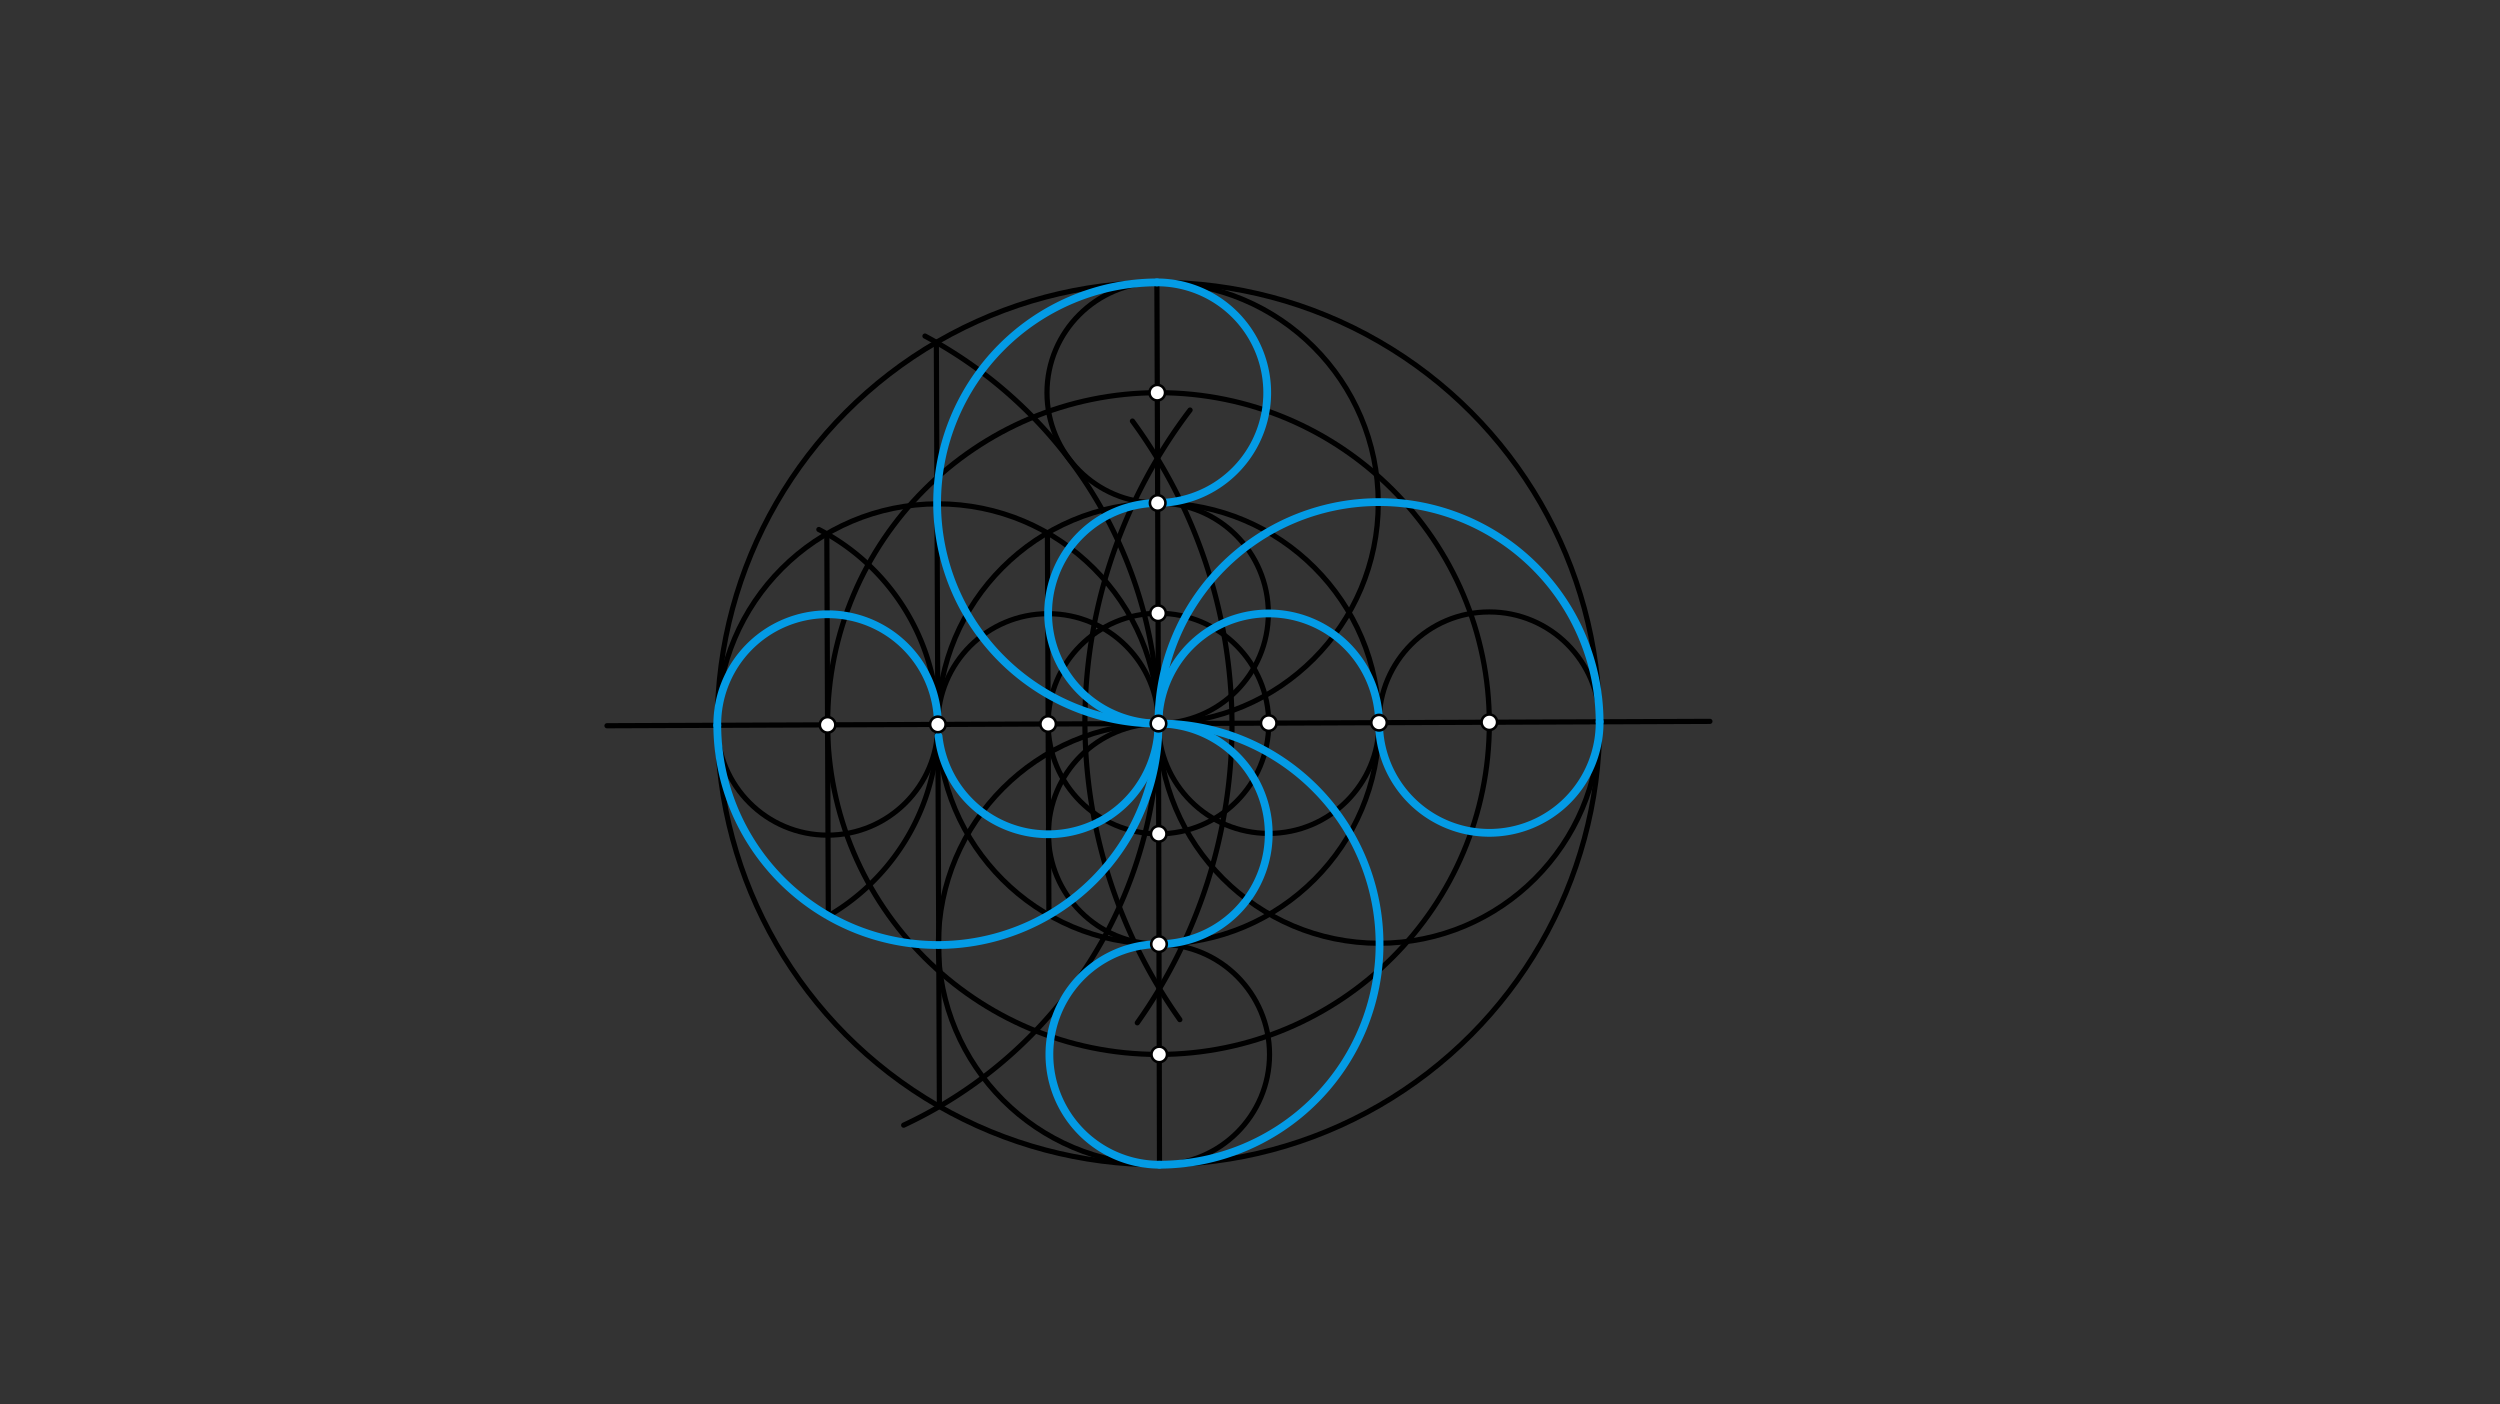<svg xmlns="http://www.w3.org/2000/svg" class="svg--816" height="100%" preserveAspectRatio="xMidYMid meet" viewBox="0 0 963.78 541.417" width="100%"><rect x="0" y="0" width="963.78" height="541.417" fill="#333333" stroke="none"/><defs><marker id="marker-arrow" markerHeight="16" markerUnits="userSpaceOnUse" markerWidth="24" orient="auto-start-reverse" refX="24" refY="4" viewBox="0 0 24 8"><path d="M 0 0 L 24 4 L 0 8 z" stroke="inherit"></path></marker></defs><g class="aux-layer--949"></g><g class="main-layer--75a"><g class="element--733"><line stroke="#000000" stroke-dasharray="none" stroke-linecap="round" stroke-width="2" x1="234" x2="659.194" y1="279.781" y2="278.094"></line></g><g class="element--733"><g class="center--a87"><line x1="442.597" y1="278.938" x2="450.597" y2="278.938" stroke="#000000" stroke-width="1" stroke-linecap="round"></line><line x1="446.597" y1="274.938" x2="446.597" y2="282.938" stroke="#000000" stroke-width="1" stroke-linecap="round"></line><circle class="hit--87b" cx="446.597" cy="278.938" r="4" stroke="none" fill="transparent"></circle></g><circle cx="446.597" cy="278.938" fill="none" r="170.079" stroke="#000000" stroke-dasharray="none" stroke-width="2"></circle></g><g class="element--733"><path d="M 454.844 393.082 A 198.425 198.425 0 0 1 458.785 158.081" fill="none" stroke="#000000" stroke-dasharray="none" stroke-linecap="round" stroke-width="2"></path></g><g class="element--733"><path d="M 438.444 394.299 A 198.425 198.425 0 0 0 436.571 162.326" fill="none" stroke="#000000" stroke-dasharray="none" stroke-linecap="round" stroke-width="2"></path></g><g class="element--733"><line stroke="#000000" stroke-dasharray="none" stroke-linecap="round" stroke-width="2" x1="446.597" x2="445.997" y1="278.938" y2="108.86"></line></g><g class="element--733"><line stroke="#000000" stroke-dasharray="none" stroke-linecap="round" stroke-width="2" x1="446.597" x2="447.003" y1="278.938" y2="449.016"></line></g><g class="element--733"><path d="M 348.383 433.763 A 170.079 170.079 0 0 0 356.588 129.56" fill="none" stroke="#000000" stroke-dasharray="none" stroke-linecap="round" stroke-width="2"></path></g><g class="element--733"><line stroke="#000000" stroke-dasharray="none" stroke-linecap="round" stroke-width="2" x1="360.974" x2="362.143" y1="131.984" y2="426.566"></line></g><g class="element--733"><g class="center--a87"><line x1="442.597" y1="278.938" x2="450.597" y2="278.938" stroke="#000000" stroke-width="1" stroke-linecap="round"></line><line x1="446.597" y1="274.938" x2="446.597" y2="282.938" stroke="#000000" stroke-width="1" stroke-linecap="round"></line><circle class="hit--87b" cx="446.597" cy="278.938" r="4" stroke="none" fill="transparent"></circle></g><circle cx="446.597" cy="278.938" fill="none" r="85.039" stroke="#000000" stroke-dasharray="none" stroke-width="2"></circle></g><g class="element--733"><g class="center--a87"><line x1="357.558" y1="279.275" x2="365.558" y2="279.275" stroke="#000000" stroke-width="1" stroke-linecap="round"></line><line x1="361.558" y1="275.275" x2="361.558" y2="283.275" stroke="#000000" stroke-width="1" stroke-linecap="round"></line><circle class="hit--87b" cx="361.558" cy="279.275" r="4" stroke="none" fill="transparent"></circle></g><circle cx="361.558" cy="279.275" fill="none" r="85.039" stroke="#000000" stroke-dasharray="none" stroke-width="2"></circle></g><g class="element--733"><g class="center--a87"><line x1="442.297" y1="193.899" x2="450.297" y2="193.899" stroke="#000000" stroke-width="1" stroke-linecap="round"></line><line x1="446.297" y1="189.899" x2="446.297" y2="197.899" stroke="#000000" stroke-width="1" stroke-linecap="round"></line><circle class="hit--87b" cx="446.297" cy="193.899" r="4" stroke="none" fill="transparent"></circle></g><circle cx="446.297" cy="193.899" fill="none" r="85.039" stroke="#000000" stroke-dasharray="none" stroke-width="2"></circle></g><g class="element--733"><g class="center--a87"><line x1="527.635" y1="278.6" x2="535.635" y2="278.6" stroke="#000000" stroke-width="1" stroke-linecap="round"></line><line x1="531.635" y1="274.6" x2="531.635" y2="282.6" stroke="#000000" stroke-width="1" stroke-linecap="round"></line><circle class="hit--87b" cx="531.635" cy="278.6" r="4" stroke="none" fill="transparent"></circle></g><circle cx="531.635" cy="278.6" fill="none" r="85.039" stroke="#000000" stroke-dasharray="none" stroke-width="2"></circle></g><g class="element--733"><g class="center--a87"><line x1="442.8" y1="363.977" x2="450.8" y2="363.977" stroke="#000000" stroke-width="1" stroke-linecap="round"></line><line x1="446.8" y1="359.977" x2="446.8" y2="367.977" stroke="#000000" stroke-width="1" stroke-linecap="round"></line><circle class="hit--87b" cx="446.8" cy="363.977" r="4" stroke="none" fill="transparent"></circle></g><circle cx="446.8" cy="363.977" fill="none" r="85.039" stroke="#000000" stroke-dasharray="none" stroke-width="2"></circle></g><g class="element--733"><path d="M 315.686 204.129 A 85.039 85.039 0 0 1 318.965 353.301" fill="none" stroke="#000000" stroke-dasharray="none" stroke-linecap="round" stroke-width="2"></path></g><g class="element--733"><line stroke="#000000" stroke-dasharray="none" stroke-linecap="round" stroke-width="2" x1="318.746" x2="319.331" y1="205.798" y2="353.089"></line></g><g class="element--733"><g class="center--a87"><line x1="442.597" y1="278.938" x2="450.597" y2="278.938" stroke="#000000" stroke-width="1" stroke-linecap="round"></line><line x1="446.597" y1="274.938" x2="446.597" y2="282.938" stroke="#000000" stroke-width="1" stroke-linecap="round"></line><circle class="hit--87b" cx="446.597" cy="278.938" r="4" stroke="none" fill="transparent"></circle></g><circle cx="446.597" cy="278.938" fill="none" r="127.559" stroke="#000000" stroke-dasharray="none" stroke-width="2"></circle></g><g class="element--733"><line stroke="#000000" stroke-dasharray="none" stroke-linecap="round" stroke-width="2" x1="403.785" x2="404.37" y1="205.461" y2="352.752"></line></g><g class="element--733"><g class="center--a87"><line x1="442.597" y1="278.938" x2="450.597" y2="278.938" stroke="#000000" stroke-width="1" stroke-linecap="round"></line><line x1="446.597" y1="274.938" x2="446.597" y2="282.938" stroke="#000000" stroke-width="1" stroke-linecap="round"></line><circle class="hit--87b" cx="446.597" cy="278.938" r="4" stroke="none" fill="transparent"></circle></g><circle cx="446.597" cy="278.938" fill="none" r="42.52" stroke="#000000" stroke-dasharray="none" stroke-width="2"></circle></g><g class="element--733"><g class="center--a87"><line x1="442.147" y1="151.379" x2="450.147" y2="151.379" stroke="#000000" stroke-width="1" stroke-linecap="round"></line><line x1="446.147" y1="147.379" x2="446.147" y2="155.379" stroke="#000000" stroke-width="1" stroke-linecap="round"></line><circle class="hit--87b" cx="446.147" cy="151.379" r="4" stroke="none" fill="transparent"></circle></g><circle cx="446.147" cy="151.379" fill="none" r="42.52" stroke="#000000" stroke-dasharray="none" stroke-width="2"></circle></g><g class="element--733"><g class="center--a87"><line x1="442.447" y1="236.418" x2="450.447" y2="236.418" stroke="#000000" stroke-width="1" stroke-linecap="round"></line><line x1="446.447" y1="232.418" x2="446.447" y2="240.418" stroke="#000000" stroke-width="1" stroke-linecap="round"></line><circle class="hit--87b" cx="446.447" cy="236.418" r="4" stroke="none" fill="transparent"></circle></g><circle cx="446.447" cy="236.418" fill="none" r="42.52" stroke="#000000" stroke-dasharray="none" stroke-width="2"></circle></g><g class="element--733"><g class="center--a87"><line x1="570.155" y1="278.431" x2="578.155" y2="278.431" stroke="#000000" stroke-width="1" stroke-linecap="round"></line><line x1="574.155" y1="274.431" x2="574.155" y2="282.431" stroke="#000000" stroke-width="1" stroke-linecap="round"></line><circle class="hit--87b" cx="574.155" cy="278.431" r="4" stroke="none" fill="transparent"></circle></g><circle cx="574.155" cy="278.431" fill="none" r="42.52" stroke="#000000" stroke-dasharray="none" stroke-width="2"></circle></g><g class="element--733"><g class="center--a87"><line x1="485.116" y1="278.769" x2="493.116" y2="278.769" stroke="#000000" stroke-width="1" stroke-linecap="round"></line><line x1="489.116" y1="274.769" x2="489.116" y2="282.769" stroke="#000000" stroke-width="1" stroke-linecap="round"></line><circle class="hit--87b" cx="489.116" cy="278.769" r="4" stroke="none" fill="transparent"></circle></g><circle cx="489.116" cy="278.769" fill="none" r="42.52" stroke="#000000" stroke-dasharray="none" stroke-width="2"></circle></g><g class="element--733"><g class="center--a87"><line x1="442.901" y1="406.496" x2="450.901" y2="406.496" stroke="#000000" stroke-width="1" stroke-linecap="round"></line><line x1="446.901" y1="402.496" x2="446.901" y2="410.496" stroke="#000000" stroke-width="1" stroke-linecap="round"></line><circle class="hit--87b" cx="446.901" cy="406.496" r="4" stroke="none" fill="transparent"></circle></g><circle cx="446.901" cy="406.496" fill="none" r="42.52" stroke="#000000" stroke-dasharray="none" stroke-width="2"></circle></g><g class="element--733"><g class="center--a87"><line x1="442.698" y1="321.457" x2="450.698" y2="321.457" stroke="#000000" stroke-width="1" stroke-linecap="round"></line><line x1="446.698" y1="317.457" x2="446.698" y2="325.457" stroke="#000000" stroke-width="1" stroke-linecap="round"></line><circle class="hit--87b" cx="446.698" cy="321.457" r="4" stroke="none" fill="transparent"></circle></g><circle cx="446.698" cy="321.457" fill="none" r="42.52" stroke="#000000" stroke-dasharray="none" stroke-width="2"></circle></g><g class="element--733"><g class="center--a87"><line x1="400.077" y1="279.104" x2="408.077" y2="279.104" stroke="#000000" stroke-width="1" stroke-linecap="round"></line><line x1="404.077" y1="275.104" x2="404.077" y2="283.104" stroke="#000000" stroke-width="1" stroke-linecap="round"></line><circle class="hit--87b" cx="404.077" cy="279.104" r="4" stroke="none" fill="transparent"></circle></g><circle cx="404.077" cy="279.104" fill="none" r="42.52" stroke="#000000" stroke-dasharray="none" stroke-width="2"></circle></g><g class="element--733"><g class="center--a87"><line x1="315.039" y1="279.444" x2="323.039" y2="279.444" stroke="#000000" stroke-width="1" stroke-linecap="round"></line><line x1="319.039" y1="275.444" x2="319.039" y2="283.444" stroke="#000000" stroke-width="1" stroke-linecap="round"></line><circle class="hit--87b" cx="319.039" cy="279.444" r="4" stroke="none" fill="transparent"></circle></g><circle cx="319.039" cy="279.444" fill="none" r="42.52" stroke="#000000" stroke-dasharray="none" stroke-width="2"></circle></g><g class="element--733"><path d="M 616.674 278.261 A 42.52 42.52 0 1 1 531.635 278.6" fill="none" stroke="#039BE5" stroke-dasharray="none" stroke-linecap="round" stroke-width="3"></path></g><g class="element--733"><path d="M 531.635 278.6 A 42.52 42.52 0 0 0 446.597 278.938" fill="none" stroke="#039BE5" stroke-dasharray="none" stroke-linecap="round" stroke-width="3"></path></g><g class="element--733"><path d="M 446.597 278.938 A 85.039 85.039 0 0 1 616.674 278.261" fill="none" stroke="#039BE5" stroke-dasharray="none" stroke-linecap="round" stroke-width="3"></path></g><g class="element--733"><path d="M 446.597 278.938 A 85.039 85.039 0 0 1 447.001 449.016" fill="none" stroke="#039BE5" stroke-dasharray="none" stroke-linecap="round" stroke-width="3"></path></g><g class="element--733"><path d="M 447.001 449.016 A 42.52 42.52 0 0 1 446.798 363.977" fill="none" stroke="#039BE5" stroke-dasharray="none" stroke-linecap="round" stroke-width="3"></path></g><g class="element--733"><path d="M 446.798 363.977 A 42.52 42.52 0 0 0 446.799 278.938" fill="none" stroke="#039BE5" stroke-dasharray="none" stroke-linecap="round" stroke-width="3"></path></g><g class="element--733"><path d="M 361.818 283.8 A 42.52 42.52 0 0 0 446.597 278.938" fill="none" stroke="#039BE5" stroke-dasharray="none" stroke-linecap="round" stroke-width="3"></path></g><g class="element--733"><path d="M 361.558 279.275 A 42.52 42.52 0 1 0 276.519 279.613" fill="none" stroke="#039BE5" stroke-dasharray="none" stroke-linecap="round" stroke-width="3"></path></g><g class="element--733"><path d="M 276.519 279.613 A 85.039 85.039 0 0 0 446.597 278.938" fill="none" stroke="#039BE5" stroke-dasharray="none" stroke-linecap="round" stroke-width="3"></path></g><g class="element--733"><path d="M 445.997 108.86 A 42.52 42.52 0 0 1 446.297 193.899" fill="none" stroke="#039BE5" stroke-dasharray="none" stroke-linecap="round" stroke-width="3"></path></g><g class="element--733"><path d="M 446.297 193.899 A 42.52 42.52 0 0 0 446.597 278.938" fill="none" stroke="#039BE5" stroke-dasharray="none" stroke-linecap="round" stroke-width="3"></path></g><g class="element--733"><path d="M 446.597 278.938 A 85.039 85.039 0 1 1 446.029 108.86" fill="none" stroke="#039BE5" stroke-dasharray="none" stroke-linecap="round" stroke-width="3"></path></g><g class="element--733"><circle cx="446.597" cy="278.938" r="3" stroke="#000000" stroke-width="1" fill="#ffffff"></circle>}</g><g class="element--733"><circle cx="361.558" cy="279.275" r="3" stroke="#000000" stroke-width="1" fill="#ffffff"></circle>}</g><g class="element--733"><circle cx="446.297" cy="193.899" r="3" stroke="#000000" stroke-width="1" fill="#ffffff"></circle>}</g><g class="element--733"><circle cx="531.635" cy="278.6" r="3" stroke="#000000" stroke-width="1" fill="#ffffff"></circle>}</g><g class="element--733"><circle cx="446.8" cy="363.977" r="3" stroke="#000000" stroke-width="1" fill="#ffffff"></circle>}</g><g class="element--733"><circle cx="319.039" cy="279.444" r="3" stroke="#000000" stroke-width="1" fill="#ffffff"></circle>}</g><g class="element--733"><circle cx="446.147" cy="151.379" r="3" stroke="#000000" stroke-width="1" fill="#ffffff"></circle>}</g><g class="element--733"><circle cx="574.155" cy="278.431" r="3" stroke="#000000" stroke-width="1" fill="#ffffff"></circle>}</g><g class="element--733"><circle cx="446.901" cy="406.496" r="3" stroke="#000000" stroke-width="1" fill="#ffffff"></circle>}</g><g class="element--733"><circle cx="489.116" cy="278.769" r="3" stroke="#000000" stroke-width="1" fill="#ffffff"></circle>}</g><g class="element--733"><circle cx="446.698" cy="321.457" r="3" stroke="#000000" stroke-width="1" fill="#ffffff"></circle>}</g><g class="element--733"><circle cx="404.077" cy="279.104" r="3" stroke="#000000" stroke-width="1" fill="#ffffff"></circle>}</g><g class="element--733"><circle cx="446.447" cy="236.418" r="3" stroke="#000000" stroke-width="1" fill="#ffffff"></circle>}</g></g><g class="snaps-layer--ac6"></g><g class="temp-layer--52d"></g></svg>
